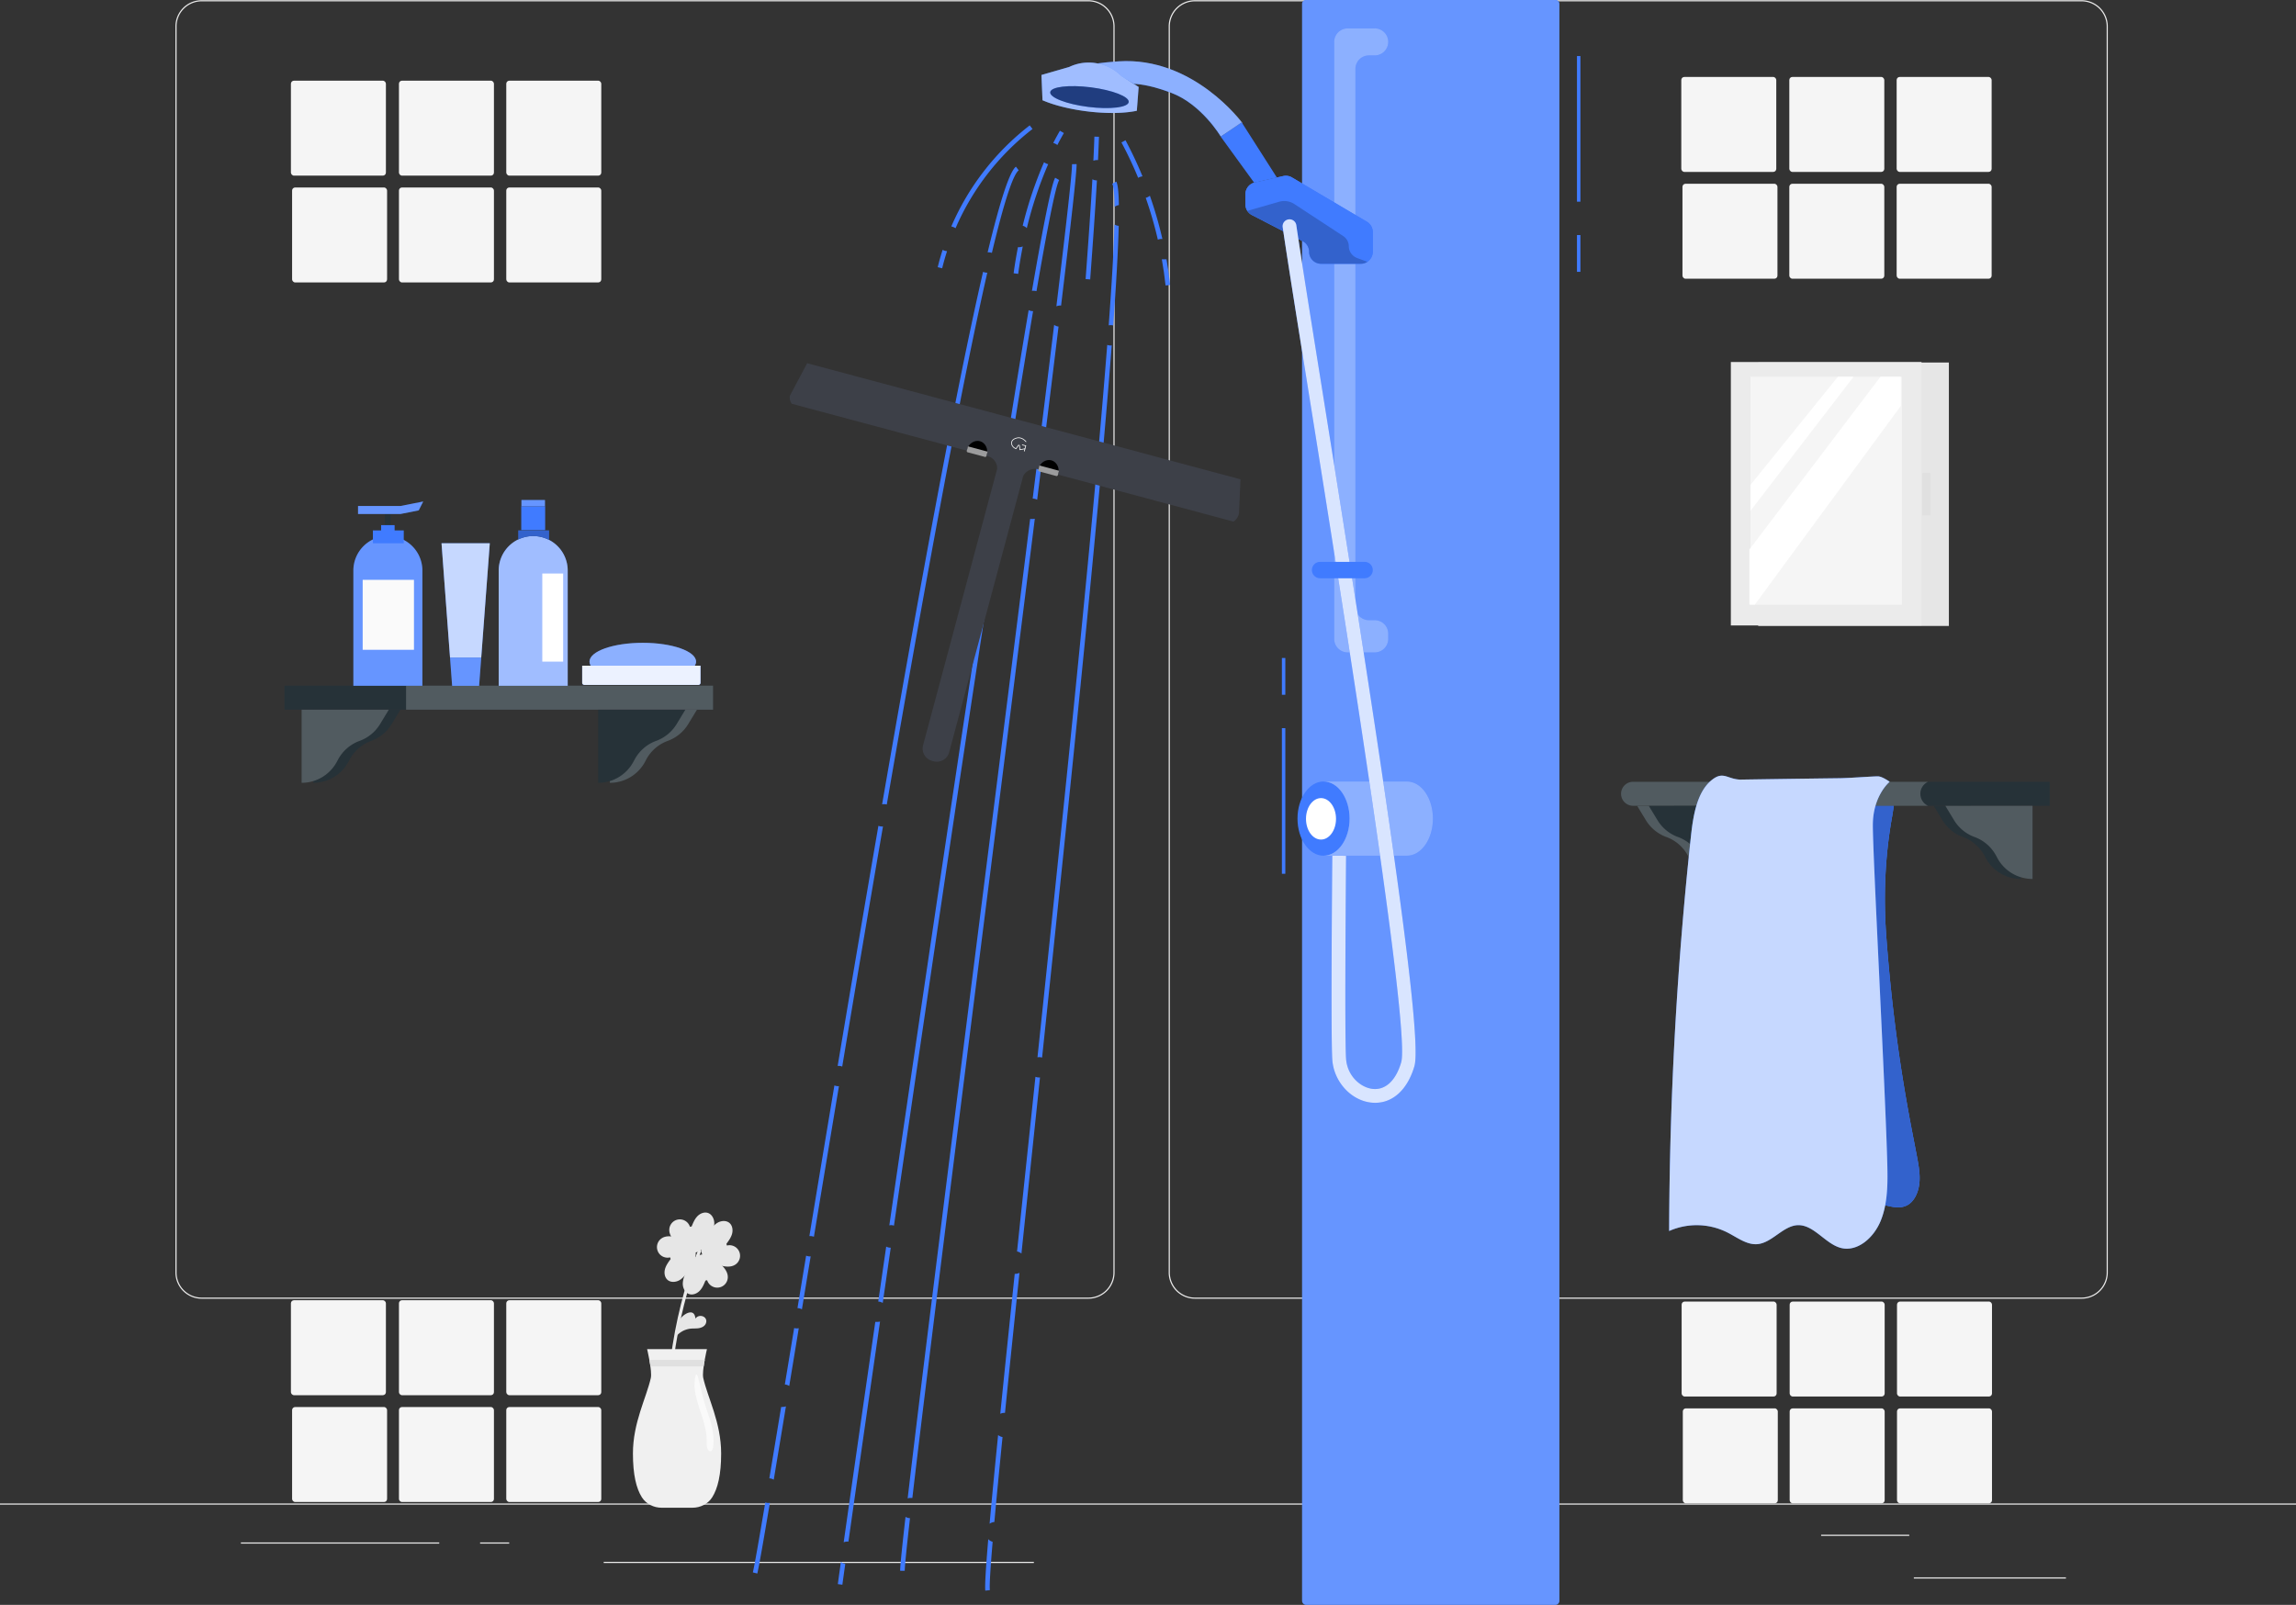 <svg xmlns="http://www.w3.org/2000/svg" viewBox="0 0 3279.31 2292.76"><rect x="0" y="0" width="3279.31" height="2292.76" fill="#333333" stroke="none"/><defs><style>.cls-1{fill:#ebebeb;}.cls-2{fill:#e6e6e6;}.cls-3{fill:#f5f5f5;}.cls-4{fill:#e0e0e0;}.cls-10,.cls-13,.cls-16,.cls-17,.cls-18,.cls-5{fill:#fff;}.cls-6{fill:#f0f0f0;}.cls-7{fill:#fafafa;}.cls-8{fill:#407bff;}.cls-11,.cls-16,.cls-9{opacity:0.2;}.cls-10{opacity:0.4;}.cls-12{opacity:0.8;}.cls-13,.cls-14,.cls-19{opacity:0.5;}.cls-15{fill:#263238;}.cls-17{opacity:0.7;}.cls-18{opacity:0.9;}.cls-20{fill:#3d4048;}.cls-21{fill:none;stroke:#fff;stroke-miterlimit:10;}.cls-22{fill:#9c9c9d;}</style></defs><g id="Ebene_2" data-name="Ebene 2"><g id="Background_Complete" data-name="Background Complete"><rect class="cls-1" x="2733.49" y="2253.43" width="217.23" height="1.64"/><rect class="cls-1" x="2115.33" y="2271.22" width="57.02" height="1.64"/><rect class="cls-1" x="2601.05" y="2192.52" width="125.88" height="1.64"/><rect class="cls-1" x="344.06" y="2203.54" width="283.29" height="1.64"/><rect class="cls-1" x="685.74" y="2203.54" width="41.54" height="1.64"/><rect class="cls-1" x="862.27" y="2231.23" width="614.38" height="1.64"/><path class="cls-1" d="M1554.48,1855.35H288a37.48,37.48,0,0,1-37.44-37.43V37.7A37.48,37.48,0,0,1,288,.27H1554.48a37.47,37.47,0,0,1,37.43,37.43V1817.92A37.47,37.47,0,0,1,1554.48,1855.35ZM288,1.91a35.84,35.84,0,0,0-35.8,35.79V1817.92a35.83,35.83,0,0,0,35.8,35.79H1554.48a35.83,35.83,0,0,0,35.79-35.79V37.7a35.84,35.84,0,0,0-35.79-35.79Z"/><path class="cls-1" d="M2973.09,1855.35H1706.63a37.47,37.47,0,0,1-37.43-37.43V37.7A37.47,37.47,0,0,1,1706.63.27H2973.09a37.47,37.47,0,0,1,37.43,37.43V1817.92A37.47,37.47,0,0,1,2973.09,1855.35ZM1706.63,1.91a35.84,35.84,0,0,0-35.79,35.79V1817.92a35.83,35.83,0,0,0,35.79,35.79H2973.09a35.83,35.83,0,0,0,35.8-35.79V37.7a35.84,35.84,0,0,0-35.8-35.79Z"/><rect class="cls-1" y="2147.86" width="3279.31" height="1.64"/><rect class="cls-2" x="2511.21" y="517.88" width="272.32" height="376.35"/><rect class="cls-1" x="2472.13" y="517.17" width="272.32" height="376.35"/><rect class="cls-3" x="2500.07" y="538.22" width="216.45" height="325.67"/><rect class="cls-4" x="2745.46" y="675.73" width="11.59" height="60.66"/><path class="cls-5" d="M2498.62,785v78.85h7.68l208.76-284.2V538.22h-29.25Z"/><polygon class="cls-5" points="2500.07 692.84 2500.07 729.86 2647.37 538.22 2625.04 538.22 2500.07 692.84"/><rect class="cls-3" x="2401.83" y="1859.4" width="135.67" height="135.67" rx="4.36"/><rect class="cls-3" x="2556.14" y="1859.4" width="135.67" height="135.67" rx="4.36"/><rect class="cls-3" x="2556.14" y="2011.98" width="135.67" height="135.67" rx="4.36"/><rect class="cls-3" x="2403.51" y="2011.98" width="135.67" height="135.67" rx="4.36"/><rect class="cls-3" x="2709.44" y="1859.4" width="135.67" height="135.67" rx="4.36"/><rect class="cls-3" x="2709.44" y="2011.98" width="135.67" height="135.67" rx="4.36"/><rect class="cls-3" x="2401.33" y="109.93" width="135.67" height="135.67" rx="4.36"/><rect class="cls-3" x="2555.63" y="109.93" width="135.67" height="135.67" rx="4.36"/><rect class="cls-3" x="2555.63" y="262.51" width="135.67" height="135.67" rx="4.36"/><rect class="cls-3" x="2403.01" y="262.51" width="135.67" height="135.67" rx="4.36"/><rect class="cls-3" x="2708.93" y="109.93" width="135.67" height="135.67" rx="4.36"/><rect class="cls-3" x="2708.93" y="262.51" width="135.67" height="135.67" rx="4.36"/><rect class="cls-3" x="415.51" y="115.26" width="135.67" height="135.67" rx="4.36"/><rect class="cls-3" x="569.81" y="115.26" width="135.67" height="135.67" rx="4.36"/><rect class="cls-3" x="569.81" y="267.83" width="135.67" height="135.67" rx="4.36"/><rect class="cls-3" x="417.19" y="267.83" width="135.67" height="135.67" rx="4.36"/><rect class="cls-3" x="723.11" y="115.26" width="135.67" height="135.67" rx="4.36"/><rect class="cls-3" x="723.11" y="267.83" width="135.67" height="135.67" rx="4.36"/><rect class="cls-3" x="415.51" y="1857.51" width="135.67" height="135.67" rx="4.36"/><rect class="cls-3" x="569.81" y="1857.51" width="135.67" height="135.67" rx="4.36"/><rect class="cls-3" x="569.81" y="2010.08" width="135.67" height="135.67" rx="4.36"/><rect class="cls-3" x="417.19" y="2010.08" width="135.67" height="135.67" rx="4.36"/><rect class="cls-3" x="723.11" y="1857.51" width="135.67" height="135.67" rx="4.36"/><rect class="cls-3" x="723.11" y="2010.08" width="135.67" height="135.67" rx="4.36"/><path class="cls-1" d="M954.13,2043.67c-8.27-137.38,43-257.52,43.52-258.72l4.13,1.79c-.51,1.19-51.36,120.39-43.16,256.67Z"/><path class="cls-2" d="M985.41,1752.6a15.09,15.09,0,0,0-29.45,3.28c-.77,9.38,7,17,14.08,23.23,5.91,5.15,12.58,10.6,20.42,10.49,6.13-.08,11.79-3.7,15.74-8.39s6.49-10.39,9-16,5-11.51,5-17.68-3.27-12.79-9.13-14.73c-5.29-1.75-11.24.78-15.09,4.81s-6,9.32-8.14,14.48Z"/><path class="cls-2" d="M1038.26,1779.37a15.09,15.09,0,0,1,12.55,26.84c-7.61,5.55-18.19,2.94-27.17.1-7.47-2.36-15.6-5.22-19.59-12-3.13-5.28-3-12-1-17.82s5.48-10.94,9-16,7.2-10.28,12.48-13.49,12.61-3.88,17.32.11c4.25,3.6,5.2,10,3.77,15.38s-4.81,10-8.12,14.49Z"/><path class="cls-2" d="M957.07,1796.27a15.1,15.1,0,0,1-12.55-26.85c7.61-5.54,18.19-2.93,27.17-.09,7.47,2.36,15.6,5.22,19.59,12,3.13,5.28,3,12,1.05,17.81s-5.49,11-9,16-7.2,10.28-12.48,13.49-12.61,3.87-17.32-.11c-4.25-3.61-5.2-10-3.77-15.39s4.81-10,8.12-14.49Z"/><path class="cls-2" d="M1010,1828.92a15.1,15.1,0,0,0,29.46-3.28c.76-9.38-7-17.05-14.08-23.24-5.91-5.14-12.59-10.59-20.42-10.48-6.14.08-11.79,3.7-15.75,8.39s-6.48,10.39-9,16-5,11.51-5,17.68,3.27,12.78,9.13,14.73c5.29,1.75,11.24-.78,15.09-4.81s6-9.32,8.13-14.48Z"/><path class="cls-2" d="M963,1913a31.32,31.32,0,0,1,23.41-14.91c4-.41,8.09,0,12.06-.72s8-2.78,9.6-6.5c4-9.64-9.22-15.06-14.82-7.13-1.29-14.57-14-8.36-20.26-1.35C964.22,1892.17,968.23,1904.12,963,1913Z"/><path class="cls-6" d="M904,2076.35c0,30.43,4.78,50.11,12.82,62.74,6.05,9.5,16.91,14.85,28.17,14.85H989c11.27,0,22.12-5.35,28.18-14.85,8-12.63,12.81-32.31,12.81-62.74,0-44.13-19.24-79.47-25.53-107.69-2.26-10.16,5.28-41.29,5.28-41.29H924.25s7.54,31.13,5.27,41.29C923.24,1996.88,904,2032.22,904,2076.35Z"/><path class="cls-7" d="M1009.54,2014.46c5.74,16.23,11.2,33.89,9.33,51.15-.36,3.29-1.37,7-3.74,7.62-2.2.54-4.39-2.16-5.17-5.15s-.58-6.17-.57-9.28c.06-26.76-14.5-49.29-17.26-75.38-.79-7.42,1.13-30.84,5.48-13.63C1001.48,1985.12,1004.23,1999.48,1009.54,2014.46Z"/><polygon class="cls-4" points="929 1952.13 952.62 1952.13 957.06 1952.13 1005.07 1952.13 1006.57 1942.76 957.12 1942.76 952.68 1942.76 927.5 1942.76 929 1952.13"/></g><g id="Shower"><path class="cls-8" d="M1865,0h357a5.24,5.24,0,0,1,5.24,5.24V2286.94a5.82,5.82,0,0,1-5.82,5.82H1865.54a5.82,5.82,0,0,1-5.82-5.82V5.24A5.24,5.24,0,0,1,1865,0Z"/><g class="cls-9"><rect class="cls-5" x="1859.72" width="367.47" height="2292.76" rx="6.07"/></g><path class="cls-8" d="M1963.47,40.57h-38.59a19.29,19.29,0,0,0-19.29,19.29V912.71a19.29,19.29,0,0,0,19.29,19.3h38.59a19.3,19.3,0,0,0,19.29-19.3v-7.38A19.29,19.29,0,0,0,1963.47,886h-8.27a19.3,19.3,0,0,1-19.3-19.3V98.45a19.29,19.29,0,0,1,19.3-19.29h8.27a19.3,19.3,0,0,0,19.29-19.3h0A19.29,19.29,0,0,0,1963.47,40.57Z"/><path class="cls-10" d="M1963.47,40.57h-38.59a19.29,19.29,0,0,0-19.29,19.29V912.71a19.29,19.29,0,0,0,19.29,19.3h38.59a19.3,19.3,0,0,0,19.29-19.3v-7.38A19.29,19.29,0,0,0,1963.47,886h-8.27a19.3,19.3,0,0,1-19.3-19.3V98.45a19.29,19.29,0,0,1,19.3-19.29h8.27a19.3,19.3,0,0,0,19.29-19.3h0A19.29,19.29,0,0,0,1963.47,40.57Z"/><path class="cls-8" d="M1952.3,316.73l-107-63.22a17.11,17.11,0,0,0-12.51-2l-40.66,9.24a17.13,17.13,0,0,0-13.33,16.7V292a17.11,17.11,0,0,0,9.28,15.22l72.39,37.3a17.11,17.11,0,0,1,9.28,15.22h0a17.13,17.13,0,0,0,17.13,17.12h56.71a17.13,17.13,0,0,0,17.12-17.12V331.47A17.13,17.13,0,0,0,1952.3,316.73Z"/><path class="cls-8" d="M1952.3,316.73l-107-63.22a17.11,17.11,0,0,0-12.51-2l-40.66,9.24a17.13,17.13,0,0,0-13.33,16.7V292a17.11,17.11,0,0,0,9.28,15.22l72.39,37.3a17.11,17.11,0,0,1,9.28,15.22h0a17.13,17.13,0,0,0,17.13,17.12h56.71a17.13,17.13,0,0,0,17.12-17.12V331.47A17.13,17.13,0,0,0,1952.3,316.73Z"/><path class="cls-11" d="M1953,374a17.21,17.21,0,0,1-9.44,2.82h-56.73a17,17,0,0,1-12.07-5,16.8,16.8,0,0,1-5-12.13,17.15,17.15,0,0,0-9.25-15.22l-72.41-37.25a17.1,17.1,0,0,1-6.55-6l45.64-13.06a26.28,26.28,0,0,1,21.32,3.22l69.85,45.78a17.63,17.63,0,0,1,8.13,14.75,17.57,17.57,0,0,0,6,13.12l.19.2a19.09,19.09,0,0,0,5.91,3.47Z"/><path class="cls-8" d="M1927.58,1169.45c0,29.31-16.63,53-37.2,53s-37.19-23.74-37.19-53,16.62-53,37.19-53S1927.58,1140.14,1927.58,1169.45Z"/><path class="cls-8" d="M2046.58,1169.45c0,29.31-16.62,53-37.19,53h-119c20.57,0,37.2-23.74,37.2-53s-16.63-53-37.2-53h119C2030,1116.4,2046.58,1140.14,2046.58,1169.45Z"/><path class="cls-10" d="M2046.58,1169.45c0,29.31-16.62,53-37.19,53h-119c20.57,0,37.2-23.74,37.2-53s-16.63-53-37.2-53h119C2030,1116.4,2046.58,1140.14,2046.58,1169.45Z"/><path class="cls-8" d="M1964.13,1575.46a52.47,52.47,0,0,1-5.69-.31c-29-3.11-53.35-30-55.55-61.15-2.33-33.08-.12-281,0-291.57l19.67.18c0,2.58-2.3,257.7,0,290,1.73,24.52,20.69,41.11,38,43,18.26,1.92,33.09-11.89,40.72-38,13.5-46.15-80.74-635.57-131.37-952.22-17.24-107.79-31.1-194.5-37.88-240.84a9.81,9.81,0,0,1,8.37-11.11h0a9.79,9.79,0,0,1,11.1,8.27c6.75,46.18,20.61,132.84,37.84,240.57,73.66,460.68,144.43,914.34,130.83,960.85C2010.45,1556.31,1989.75,1575.46,1964.13,1575.46Z"/><g class="cls-12"><path class="cls-5" d="M1964.13,1575.46a52.47,52.47,0,0,1-5.69-.31c-29-3.11-53.35-30-55.55-61.15-2.33-33.08-.12-281,0-291.57l19.67.18c0,2.58-2.3,257.7,0,290,1.73,24.52,20.69,41.11,38,43,18.26,1.92,33.09-11.89,40.72-38,13.5-46.15-80.74-635.57-131.37-952.22-17.24-107.79-31.1-194.5-37.88-240.84a9.81,9.81,0,0,1,8.37-11.11h0a9.79,9.79,0,0,1,11.1,8.27c6.75,46.18,20.61,132.84,37.84,240.57,73.66,460.68,144.43,914.34,130.83,960.85C2010.45,1556.31,1989.75,1575.46,1964.13,1575.46Z"/></g><path class="cls-8" d="M1949,826.09h-63.54a11.71,11.71,0,0,1-11.71-11.71h0a11.71,11.71,0,0,1,11.71-11.71H1949a11.71,11.71,0,0,1,11.71,11.71h0A11.71,11.71,0,0,1,1949,826.09Z"/><path class="cls-8" d="M1567.32,90.57c8.13-1.07,18.07-2.13,30.24-2.94,106.89-7,175.92,87.19,175.92,87.19l-30,20.32s-27.3-46.18-70.87-62.54c-24.89-9.34-41.46-12.25-53.32-12.82Z"/><path class="cls-10" d="M1567.7,90.57c8.13-1.07,18.07-2.13,30.25-2.95,106.89-7,176.88,88.35,176.88,88.35l-31,19.17S1716.54,149,1673,132.59c-24.88-9.33-41.46-12.24-53.32-12.81C1619.65,119.78,1573.17,92.64,1567.7,90.57Z"/><path class="cls-8" d="M1626.3,124.23l-2.61,34c-37.17,7.89-98.78.32-133.71-14.6l-1-.38-1.52-36.14,39.63-11.44a65.43,65.43,0,0,1,17-5.41,65,65,0,0,1,23.19.29,65.29,65.29,0,0,1,34.09,17.81l17.86,11.4Z"/><polygon class="cls-8" points="1743.46 195.14 1791.26 260.99 1823.73 253.61 1773.48 174.82 1743.46 195.14"/><path class="cls-5" d="M1908.19,1169.78c0,16.35-9.6,29.61-21.44,29.61s-21.44-13.26-21.44-29.61,9.6-29.62,21.44-29.62S1908.19,1153.42,1908.19,1169.78Z"/><path class="cls-13" d="M1626.3,124.23l-2.61,34c-37.17,7.89-98.78.32-133.71-14.6l-1-.38-1.52-36.14,39.63-11.44a65.43,65.43,0,0,1,17-5.41,65,65,0,0,1,23.19.29,65.29,65.29,0,0,1,34.09,17.81l17.86,11.4Z"/><path class="cls-8" d="M1612.11,145.81c-1,7.72-26.87,10.82-57.84,6.91S1499,139.37,1500,131.64s26.87-10.82,57.84-6.91S1613.09,138.08,1612.11,145.81Z"/><path class="cls-14" d="M1612.11,145.81c-1,7.72-26.87,10.82-57.84,6.91S1499,139.37,1500,131.64s26.87-10.82,57.84-6.91S1613.09,138.08,1612.11,145.81Z"/><rect class="cls-8" x="2252.34" y="335.81" width="4.92" height="52.53"/><rect class="cls-8" x="2252.34" y="80.07" width="4.92" height="208.04"/><rect class="cls-8" x="1830.89" y="940.01" width="4.92" height="52.53"/><rect class="cls-8" x="1830.89" y="1040.24" width="4.92" height="208.03"/></g><g id="Bathroom_Amenities" data-name="Bathroom Amenities"><g id="Towel"><path class="cls-8" d="M2737.66,1650.77c2.42,12.82,5,25.9,3.77,39s-7,26.32-17.19,31.9c-9.63,5.28-20.92,2.79-31.33.21l-20.85-5.19a44.33,44.33,0,0,1-10.88-3.73c-16.1-8.79-19.38-33.35-20.51-54.05q-7.77-141.79-15.55-283.59c-3.45-63-27.14-126.72-11.93-187.33,4.11-16.39,15.55-51.78,27.91-61,11.38-8.45,63.09-5.49,63.09-5.49,3.71,6.25,1.59,26.22-2.15,47.38-9.76,55.3-12.07,112.1-7.94,168.35C2705.85,1497.37,2728.54,1602.54,2737.66,1650.77Z"/><path class="cls-8" d="M2737.66,1650.77c2.42,12.82,5,25.9,3.77,39s-7,26.32-17.19,31.9c-9.63,5.28-20.92,2.79-31.33.21l-20.85-5.19a44.33,44.33,0,0,1-10.88-3.73c-16.1-8.79-19.38-33.35-20.51-54.05q-7.77-141.79-15.55-283.59c-3.45-63-27.14-126.72-11.93-187.33,4.11-16.39,15.55-51.78,27.91-61,11.38-8.45,63.09-5.49,63.09-5.49,3.71,6.25,1.59,26.22-2.15,47.38-9.76,55.3-12.07,112.1-7.94,168.35C2705.85,1497.37,2728.54,1602.54,2737.66,1650.77Z"/><path class="cls-11" d="M2737.66,1650.77c2.42,12.82,5,25.9,3.77,39s-7,26.32-17.19,31.9c-9.63,5.28-20.92,2.79-31.33.21l-20.85-5.19a44.33,44.33,0,0,1-10.88-3.73c-16.1-8.79-19.38-33.35-20.51-54.05q-7.77-141.79-15.55-283.59c-3.45-63-27.14-126.72-11.93-187.33,4.11-16.39,15.55-51.78,27.91-61,11.38-8.45,63.09-5.49,63.09-5.49,3.71,6.25,1.59,26.22-2.15,47.38-9.76,55.3-12.07,112.1-7.94,168.35C2705.85,1497.37,2728.54,1602.54,2737.66,1650.77Z"/><path class="cls-15" d="M2315.32,1134h0a17.15,17.15,0,0,0,17.15,17.15h595v-34.3h-595A17.15,17.15,0,0,0,2315.32,1134Z"/><path class="cls-16" d="M2315.32,1134h0a17.15,17.15,0,0,0,17.15,17.15h421.29a18.88,18.88,0,0,1,0-34.3H2332.47A17.15,17.15,0,0,0,2315.32,1134Z"/><path class="cls-15" d="M2886.38,1151.2v104.47h0a57.11,57.11,0,0,1-50.28-30l-1.81-3.35a57.1,57.1,0,0,0-30.21-26.39l-1-.36a57.13,57.13,0,0,1-28.75-23.83l-12.46-20.52Z"/><path class="cls-15" d="M2903,1151.2v104.47h0a57.11,57.11,0,0,1-50.28-30l-1.8-3.35a57.12,57.12,0,0,0-30.22-26.39l-1-.36a57.15,57.15,0,0,1-28.76-23.83l-12.45-20.52Z"/><path class="cls-16" d="M2903,1151.2v104.47h0a57.11,57.11,0,0,1-50.28-30l-1.8-3.35a57.12,57.12,0,0,0-30.22-26.39l-1-.36a57.15,57.15,0,0,1-28.76-23.83l-12.45-20.52Z"/><path class="cls-15" d="M2462.82,1151.2v104.47h0a57.11,57.11,0,0,1-50.28-30l-1.8-3.35a57.12,57.12,0,0,0-30.22-26.39l-1-.36a57.09,57.09,0,0,1-28.75-23.83l-12.46-20.52Z"/><path class="cls-16" d="M2462.82,1151.2v104.47h0a57.11,57.11,0,0,1-50.28-30l-1.8-3.35a57.12,57.12,0,0,0-30.22-26.39l-1-.36a57.09,57.09,0,0,1-28.75-23.83l-12.46-20.52Z"/><path class="cls-15" d="M2479.41,1151.2v104.47h0a57.1,57.1,0,0,1-50.27-30l-1.81-3.35a57.1,57.1,0,0,0-30.21-26.39l-1-.36a57.13,57.13,0,0,1-28.75-23.83l-12.46-20.52Z"/><path class="cls-8" d="M2674.94,1178.1c-.25,41.94,17.88,378.47,20.63,484.33.72,27.75.79,56.66-9.48,81.71s-34,44.82-57.18,38.55c-22-6-38.28-33-60.88-32.44-21,.55-36.94,25.26-57.92,27.11-15,1.31-28.48-9.25-42.22-16.29a97.34,97.34,0,0,0-83.9-2.47,5399.47,5399.47,0,0,1,31.1-563.72c3.32-30.72,9-65.39,31.47-81.86,15.21-11.15,20.94.06,38.89.71,0,0,63.37-1,142.61-2,13.85-.17,47.51-2.81,54.44-2.63,6,.16,16.47,7.74,16.47,7.74S2675.19,1136.16,2674.94,1178.1Z"/><path class="cls-17" d="M2674.94,1178.1c-.25,41.94,17.88,378.47,20.63,484.33.72,27.75.79,56.66-9.48,81.71s-34,44.82-57.18,38.55c-22-6-38.28-33-60.88-32.44-21,.55-36.94,25.26-57.92,27.11-15,1.31-28.48-9.25-42.22-16.29a97.34,97.34,0,0,0-83.9-2.47,5399.47,5399.47,0,0,1,31.1-563.72c3.32-30.72,9-65.39,31.47-81.86,15.21-11.15,20.94.06,38.89.71,0,0,63.37-1,142.61-2,13.85-.17,47.51-2.81,54.44-2.63,6,.16,16.47,7.74,16.47,7.74S2675.19,1136.16,2674.94,1178.1Z"/></g><g id="Soap"><rect class="cls-15" x="406.27" y="979.54" width="612.18" height="34.3"/><rect class="cls-16" x="580" y="979.54" width="438.44" height="34.3"/><path class="cls-15" d="M447.39,1013.86v104.47h0a57.1,57.1,0,0,0,50.28-30l1.8-3.34a57.12,57.12,0,0,1,30.22-26.39l1-.37a57.1,57.1,0,0,0,28.75-23.82l12.45-20.52Z"/><path class="cls-15" d="M430.8,1013.86v104.47h0a57.1,57.1,0,0,0,50.28-30l1.8-3.34a57.12,57.12,0,0,1,30.22-26.39l1-.37a57,57,0,0,0,28.75-23.82l12.46-20.52Z"/><path class="cls-16" d="M430.8,1013.86v104.47h0a57.1,57.1,0,0,0,50.28-30l1.8-3.34a57.12,57.12,0,0,1,30.22-26.39l1-.37a57,57,0,0,0,28.75-23.82l12.46-20.52Z"/><path class="cls-15" d="M871,1013.86v104.47h0a57.12,57.12,0,0,0,50.28-30L923,1085a57.08,57.08,0,0,1,30.22-26.39l1-.37A57.06,57.06,0,0,0,983,1034.38l12.46-20.52Z"/><path class="cls-16" d="M871,1013.86v104.47h0a57.12,57.12,0,0,0,50.28-30L923,1085a57.08,57.08,0,0,1,30.22-26.39l1-.37A57.06,57.06,0,0,0,983,1034.38l12.46-20.52Z"/><path class="cls-15" d="M854.35,1013.86v104.47h0a57.1,57.1,0,0,0,50.28-30l1.81-3.34a57.1,57.1,0,0,1,30.21-26.39l1-.37a57.06,57.06,0,0,0,28.75-23.82l12.46-20.52Z"/><rect class="cls-15" x="549.78" y="732.79" width="8.14" height="34.84"/><path class="cls-8" d="M603.27,979.66H504.7V815.08A49.28,49.28,0,0,1,554,765.8h0a49.28,49.28,0,0,1,49.29,49.28Z"/><path class="cls-16" d="M603.27,979.66H504.7V815.08A49.28,49.28,0,0,1,554,765.8h0a49.28,49.28,0,0,1,49.29,49.28Z"/><polygon class="cls-8" points="576.67 757.74 576.67 776.11 532.6 776.11 532.6 757.74 544.34 757.74 544.34 750.2 563.62 750.2 563.62 757.74 576.67 757.74"/><polygon class="cls-8" points="511.37 722.85 572.12 722.85 604.47 716.44 598.11 729.07 572.12 734.28 511.37 734.28 511.37 722.85"/><polygon class="cls-16" points="511.37 722.85 572.12 722.85 604.47 716.44 598.11 729.07 572.12 734.28 511.37 734.28 511.37 722.85"/><rect class="cls-7" x="518.01" y="828.35" width="73.25" height="99.94"/><polygon class="cls-8" points="687.35 939.28 684.33 979.74 645.76 979.74 642.75 939.28 687.35 939.28"/><polygon class="cls-16" points="687.35 939.28 684.33 979.74 645.76 979.74 642.75 939.28 687.35 939.28"/><polygon class="cls-8" points="699.55 776.1 687.35 939.28 642.75 939.28 630.62 776.1 699.55 776.1"/><polygon class="cls-17" points="699.55 776.1 687.35 939.28 642.75 939.28 630.62 776.1 699.55 776.1"/><path class="cls-8" d="M994.2,945.19c0,14.84-34.08,26.87-76.13,26.87s-76.13-12-76.13-26.87,34.09-26.88,76.13-26.88S994.2,930.34,994.2,945.19Z"/><path class="cls-10" d="M994.2,945.19c0,14.84-34.08,26.87-76.13,26.87s-76.13-12-76.13-26.87,34.09-26.88,76.13-26.88S994.2,930.34,994.2,945.19Z"/><path class="cls-8" d="M831.51,951h169a0,0,0,0,1,0,0v24.38a3.08,3.08,0,0,1-3.08,3.08H834.6a3.08,3.08,0,0,1-3.08-3.08V951A0,0,0,0,1,831.51,951Z"/><path class="cls-18" d="M831.51,951h169a0,0,0,0,1,0,0v24.38a3.08,3.08,0,0,1-3.08,3.08H834.6a3.08,3.08,0,0,1-3.08-3.08V951A0,0,0,0,1,831.51,951Z"/><rect class="cls-8" x="744.48" y="723.23" width="34.15" height="34.15"/><rect class="cls-8" x="744.75" y="714.31" width="33.61" height="8.92"/><rect class="cls-16" x="744.75" y="714.31" width="33.61" height="8.92"/><path class="cls-8" d="M810.84,979.66H712.27V815.08a49.28,49.28,0,0,1,49.29-49.28h0a49.28,49.28,0,0,1,49.28,49.28Z"/><g class="cls-19"><path class="cls-5" d="M810.84,979.66H712.27V815.08a49.28,49.28,0,0,1,49.29-49.28h0a49.28,49.28,0,0,1,49.28,49.28Z"/></g><rect class="cls-5" x="774.54" y="819.32" width="29.79" height="125.87"/><path class="cls-8" d="M784.25,757.74v13.64a49,49,0,0,0-44.07-.65v-13Z"/><path class="cls-11" d="M784.25,757.74v13.64a49,49,0,0,0-44.07-.65v-13Z"/></g></g><g id="Water"><path class="cls-8" d="M1346.32,356.93c-2.61,8.18-5,16.44-7,24.81l6.37,1.53c2-8.24,4.35-16.38,6.92-24.43A17.13,17.13,0,0,1,1346.32,356.93Z"/><path class="cls-8" d="M1470.72,179.1a365.27,365.27,0,0,0-112,144.43,16.19,16.19,0,0,1,6.06,2.52,358.6,358.6,0,0,1,109.93-141.76Z"/><path class="cls-8" d="M1510.18,207.19c3-5.84,6.13-11.58,9.34-17.12l-5.68-3.29c-3.27,5.65-6.43,11.5-9.52,17.46A15.67,15.67,0,0,1,1510.18,207.19Z"/><path class="cls-8" d="M1453.91,353.13c-2.39,12.31-4.5,24.73-6.17,37.26l6.5.86c1.76-13.17,4-26.25,6.53-39.18A15.57,15.57,0,0,1,1453.91,353.13Z"/><path class="cls-8" d="M1466.58,325.91a561.46,561.46,0,0,1,30.51-91.36,16.25,16.25,0,0,1-5.94-2.77,566.36,566.36,0,0,0-30.46,90.71A12.68,12.68,0,0,1,1466.58,325.91Z"/><path class="cls-8" d="M1568,228.7a2.34,2.34,0,0,1,.26,0c.55-11.43,1-22.61,1.38-33.29l-6.55-.22c-.37,11-.87,22.61-1.44,34.45A14.5,14.5,0,0,1,1568,228.7Z"/><path class="cls-8" d="M1566.33,257.74a14.65,14.65,0,0,1-6.11-1.62c-2.44,43.2-5.85,90.9-9.67,142.57l6.54.48c3.78-51.2,7.18-98.52,9.61-141.45C1566.57,257.72,1566.46,257.75,1566.33,257.74Z"/><path class="cls-8" d="M1658.81,341.37h1.41a574.24,574.24,0,0,0-17.89-61.73,15.63,15.63,0,0,1-5.91,3,565.36,565.36,0,0,1,17.29,59.75A14,14,0,0,1,1658.81,341.37Z"/><path class="cls-8" d="M1659.42,370.46c2.2,12.41,4,24.86,5.32,37.33l6.52-.68c-1.28-12.24-3-24.47-5.18-36.65Z"/><path class="cls-8" d="M1631.81,251.93a554.52,554.52,0,0,0-24.32-51.58l-5.78,3.11a546.19,546.19,0,0,1,23.89,50.59A15.76,15.76,0,0,1,1631.81,251.93Z"/><path class="cls-8" d="M1197.5,1522.7a15,15,0,0,1,5.42,1c18.53-110.69,38.24-227.21,58.22-343a15.14,15.14,0,0,1-6.55-.94c-19.85,115.09-39.52,231.43-58.2,343.09C1196.77,1522.78,1197.1,1522.7,1197.5,1522.7Z"/><path class="cls-8" d="M1157,1765.82a15,15,0,0,1,5.5,1c11.12-67.26,23.14-139.69,35.75-215.14-.25,0-.47.07-.73.07a14.71,14.71,0,0,1-5.76-1.13c-12.48,74.71-24.48,147.07-35.75,215.26C1156.33,1765.9,1156.62,1765.82,1157,1765.82Z"/><path class="cls-8" d="M1097.75,2147.13a12.25,12.25,0,0,1-4.71-.79c-9.25,54.89-15.5,90.57-17.77,100l6.38,1.54c2.3-9.55,8.62-45.59,17.95-101A16.14,16.14,0,0,1,1097.75,2147.13Z"/><path class="cls-8" d="M1116.46,2010c-.26,0-.49-.06-.74-.07-6.21,37.6-11.89,71.93-16.91,102a13,13,0,0,1,6.32,2c5.14-30.79,11-66.09,17.39-104.83A20.46,20.46,0,0,1,1116.46,2010Z"/><path class="cls-8" d="M1145.37,1870.49q6-36.46,12.49-75.67c-.31,0-.57.09-.88.09a14.84,14.84,0,0,1-5.61-1.07q-6.36,38.52-12.36,74.91A14.09,14.09,0,0,1,1145.37,1870.49Z"/><path class="cls-8" d="M1138.28,1897.77a15.34,15.34,0,0,1-4-.54c-.86,5.21-1.73,10.49-2.58,15.62q-5.58,33.8-10.73,65a13.09,13.09,0,0,1,6.29,2.16q5.25-31.8,10.91-66.12c.88-5.37,1.8-10.92,2.7-16.41A15.73,15.73,0,0,1,1138.28,1897.77Z"/><path class="cls-8" d="M1266.56,1149.32c51.94-300,105.11-591.42,143.57-759.77h-.29a14.12,14.12,0,0,1-5.75-1.21c-38.93,169-91.93,458.67-144.21,760.73A14.8,14.8,0,0,1,1266.56,1149.32Z"/><path class="cls-8" d="M1451,238.12c-9.39,7.25-23.33,51.51-40.39,122.34h1.53a14.16,14.16,0,0,1,4.55.81c16.36-68.51,29.61-111.23,38.32-117.95Z"/><path class="cls-8" d="M1475.3,415.4h1.16a14.28,14.28,0,0,1,3.92.6c15.79-91.71,27.33-150.09,32.4-158.81l-5.68-3.29c-5.3,9.13-17.13,68.57-33.21,161.65A13.21,13.21,0,0,1,1475.3,415.4Z"/><path class="cls-8" d="M1201.07,2231.24c-2.28,16.15-3.78,27-4.42,31.79l6.5.87c.6-4.5,2-14.63,4.13-29.69A13.55,13.55,0,0,1,1201.07,2231.24Z"/><path class="cls-8" d="M1272.3,1750.24a12.16,12.16,0,0,1,4.51.72C1339,1323.66,1425.5,740.23,1475.52,444.49h-.22a14.09,14.09,0,0,1-6.12-1.42c-50.43,296.9-136.92,880.34-199,1307.46A15.29,15.29,0,0,1,1272.3,1750.24Z"/><path class="cls-8" d="M1260.78,1861.34q5.55-38.29,11.45-78.9a12.69,12.69,0,0,1-6.48-1.59q-5.87,40.38-11.38,78.56A13.83,13.83,0,0,1,1260.78,1861.34Z"/><path class="cls-8" d="M1253.6,1888.42h-3.11c-.11,0-.21,0-.32,0-20,138-35.93,249.77-45.15,314.87a15.74,15.74,0,0,1,4.94-1.06,12.32,12.32,0,0,1,1.83.13c9.29-65.52,25.25-177,45.14-314.37A13.85,13.85,0,0,1,1253.6,1888.42Z"/><path class="cls-8" d="M1513.87,436.44a11.35,11.35,0,0,1,1.65.12c13.92-115.43,22.42-191,22.16-202.12l-6.55.15c.25,11-8.31,86.92-22.32,203A15.84,15.84,0,0,1,1513.87,436.44Z"/><path class="cls-8" d="M1293.33,2167c-4.81,42.22-7.56,69.18-7.7,76.95l6.56.11c.14-7.46,2.84-33.91,7.54-75.2A13.88,13.88,0,0,1,1293.33,2167Z"/><path class="cls-8" d="M1481.36,713.89c11.48-92.08,21.88-176.18,30.53-247.34a13.31,13.31,0,0,1-6.29-2.48c-8.66,71.27-19.1,155.69-30.65,248.22A14.11,14.11,0,0,1,1481.36,713.89Z"/><path class="cls-8" d="M1474.91,741.38h-3.12c-.16,0-.31,0-.47,0-20,160.47-43.13,343.1-65.93,523.55-45.64,361.26-89.4,707.54-109,875.65a13.38,13.38,0,0,1,4-.67h2.72c20.12-172.15,65-527.56,108.82-874.16,22.85-180.86,46-363.92,66.07-524.7A13.71,13.71,0,0,1,1474.91,741.38Z"/><path class="cls-8" d="M1598.06,293c-.27-17.85-1.45-29.42-3.69-33.58l-5.78,3.1c2.11,3.91,3.16,15.29,3.33,32.95A13.92,13.92,0,0,1,1598.06,293Z"/><path class="cls-8" d="M1586.34,464.49a16,16,0,0,1,3.63.43c4.25-58.55,7-107,7.87-142.25a15.48,15.48,0,0,1-6.16-2c-.86,35-3.74,84.25-8.15,144.11A15.65,15.65,0,0,1,1586.34,464.49Z"/><path class="cls-8" d="M1573.66,662.12c5.53-61.59,10.33-118.37,14.18-168.69a14.65,14.65,0,0,1-1.5.15,15,15,0,0,1-4.92-.85c-4,51.09-8.88,108.89-14.53,171.51A13.76,13.76,0,0,1,1573.66,662.12Z"/><path class="cls-8" d="M1425.57,2050.07c-4.94,49.41-9.06,92.2-12.15,126.72a13.65,13.65,0,0,1,6.82-2.48c3-33.53,7-74.52,11.64-121.34A13.49,13.49,0,0,1,1425.57,2050.07Z"/><path class="cls-8" d="M1450,1819.85c-.24,0-.47,0-.71,0-7.67,73.34-14.66,140.74-20.63,199.86a15.89,15.89,0,0,1,5.76-1.36c.33,0,.64.06,1,.07,6-59.7,13.05-127.35,20.66-200A16,16,0,0,1,1450,1819.85Z"/><path class="cls-8" d="M1484.26,1510.23a15.3,15.3,0,0,1,4.13.6c29.59-281,61.07-583,82.69-820.13a12.71,12.71,0,0,1-6.28-3.48c-22.06,241.58-54.13,549.31-83,823.25A15.51,15.51,0,0,1,1484.26,1510.23Z"/><path class="cls-8" d="M1484.26,1539.32a14.76,14.76,0,0,1-5.37-1q-3.93,37.34-7.76,73.67c-6.45,61.17-12.66,120-18.52,175.84a13.71,13.71,0,0,1,6.29,3c6-57,12.28-116.79,18.75-178.14q3.84-36.39,7.75-73.47C1485,1539.23,1484.66,1539.32,1484.26,1539.32Z"/><path class="cls-8" d="M1417.76,2202.63a12.86,12.86,0,0,1-6.26-3.82c-3.42,40.39-5,66.16-4.23,73.55l6.52-.69C1413.07,2264.82,1414.56,2240.56,1417.76,2202.63Z"/></g><g id="Foam"><g id="Ebene_2-2" data-name="Ebene 2"><g id="Ebene_1-2" data-name="Ebene 1-2"><path class="cls-20" d="M1769.68,733.18q1-24.23,2.09-48.46L1152.84,518.88l-24.68,46.49a15,15,0,0,0,2.71,11.47l278.53,74.63A17.73,17.73,0,0,1,1424.16,670l-105.74,394.64A18.23,18.23,0,0,0,1331.3,1087l2.06.55a18.23,18.23,0,0,0,22.32-12.89h0L1461.43,680a19.4,19.4,0,0,1,19.87-10l280.55,75.18a19.42,19.42,0,0,0,7.84-12.08Z"/><path class="cls-21" d="M1459.77,635.44l5.3,1.42-1.14,4.25-7.26,1.34c-.19-1.82-.37-3.63-.54-5.45a1,1,0,0,0-1.79-.62c-1.06,1.52-2.12,3.06-3.17,4.59-4.31-1.47-6.83-5.41-6.31-8.93.81-5.4,8.25-6.47,8.69-6.53,7-.9,11.82,5.46,12.06,5.78"/><line class="cls-21" x1="1463.93" y1="641.11" x2="1462.94" y2="644.82"/><path d="M1483.18,670.55c1.56-9.69,11.26-15.26,19-12.79,7.4,2.39,12.16,11.66,8.82,20.25Z"/><path class="cls-22" d="M1484.57,665l28,7.5h0l-1.68,6.3a1.77,1.77,0,0,1-2.16,1.25h0l-24.62-6.6a1.75,1.75,0,0,1-1.24-2.16h0l1.68-6.29Z"/><path d="M1381.15,643.21c1.56-9.69,11.26-15.26,19-12.79,7.4,2.35,12.12,11.61,8.77,20.24Z"/><path class="cls-22" d="M1382.54,637.69l28,7.5h0l-1.68,6.3a1.77,1.77,0,0,1-2.16,1.25h0l-24.62-6.6a1.77,1.77,0,0,1-1.25-2.16h0l1.69-6.29Z"/></g></g></g></g></svg>